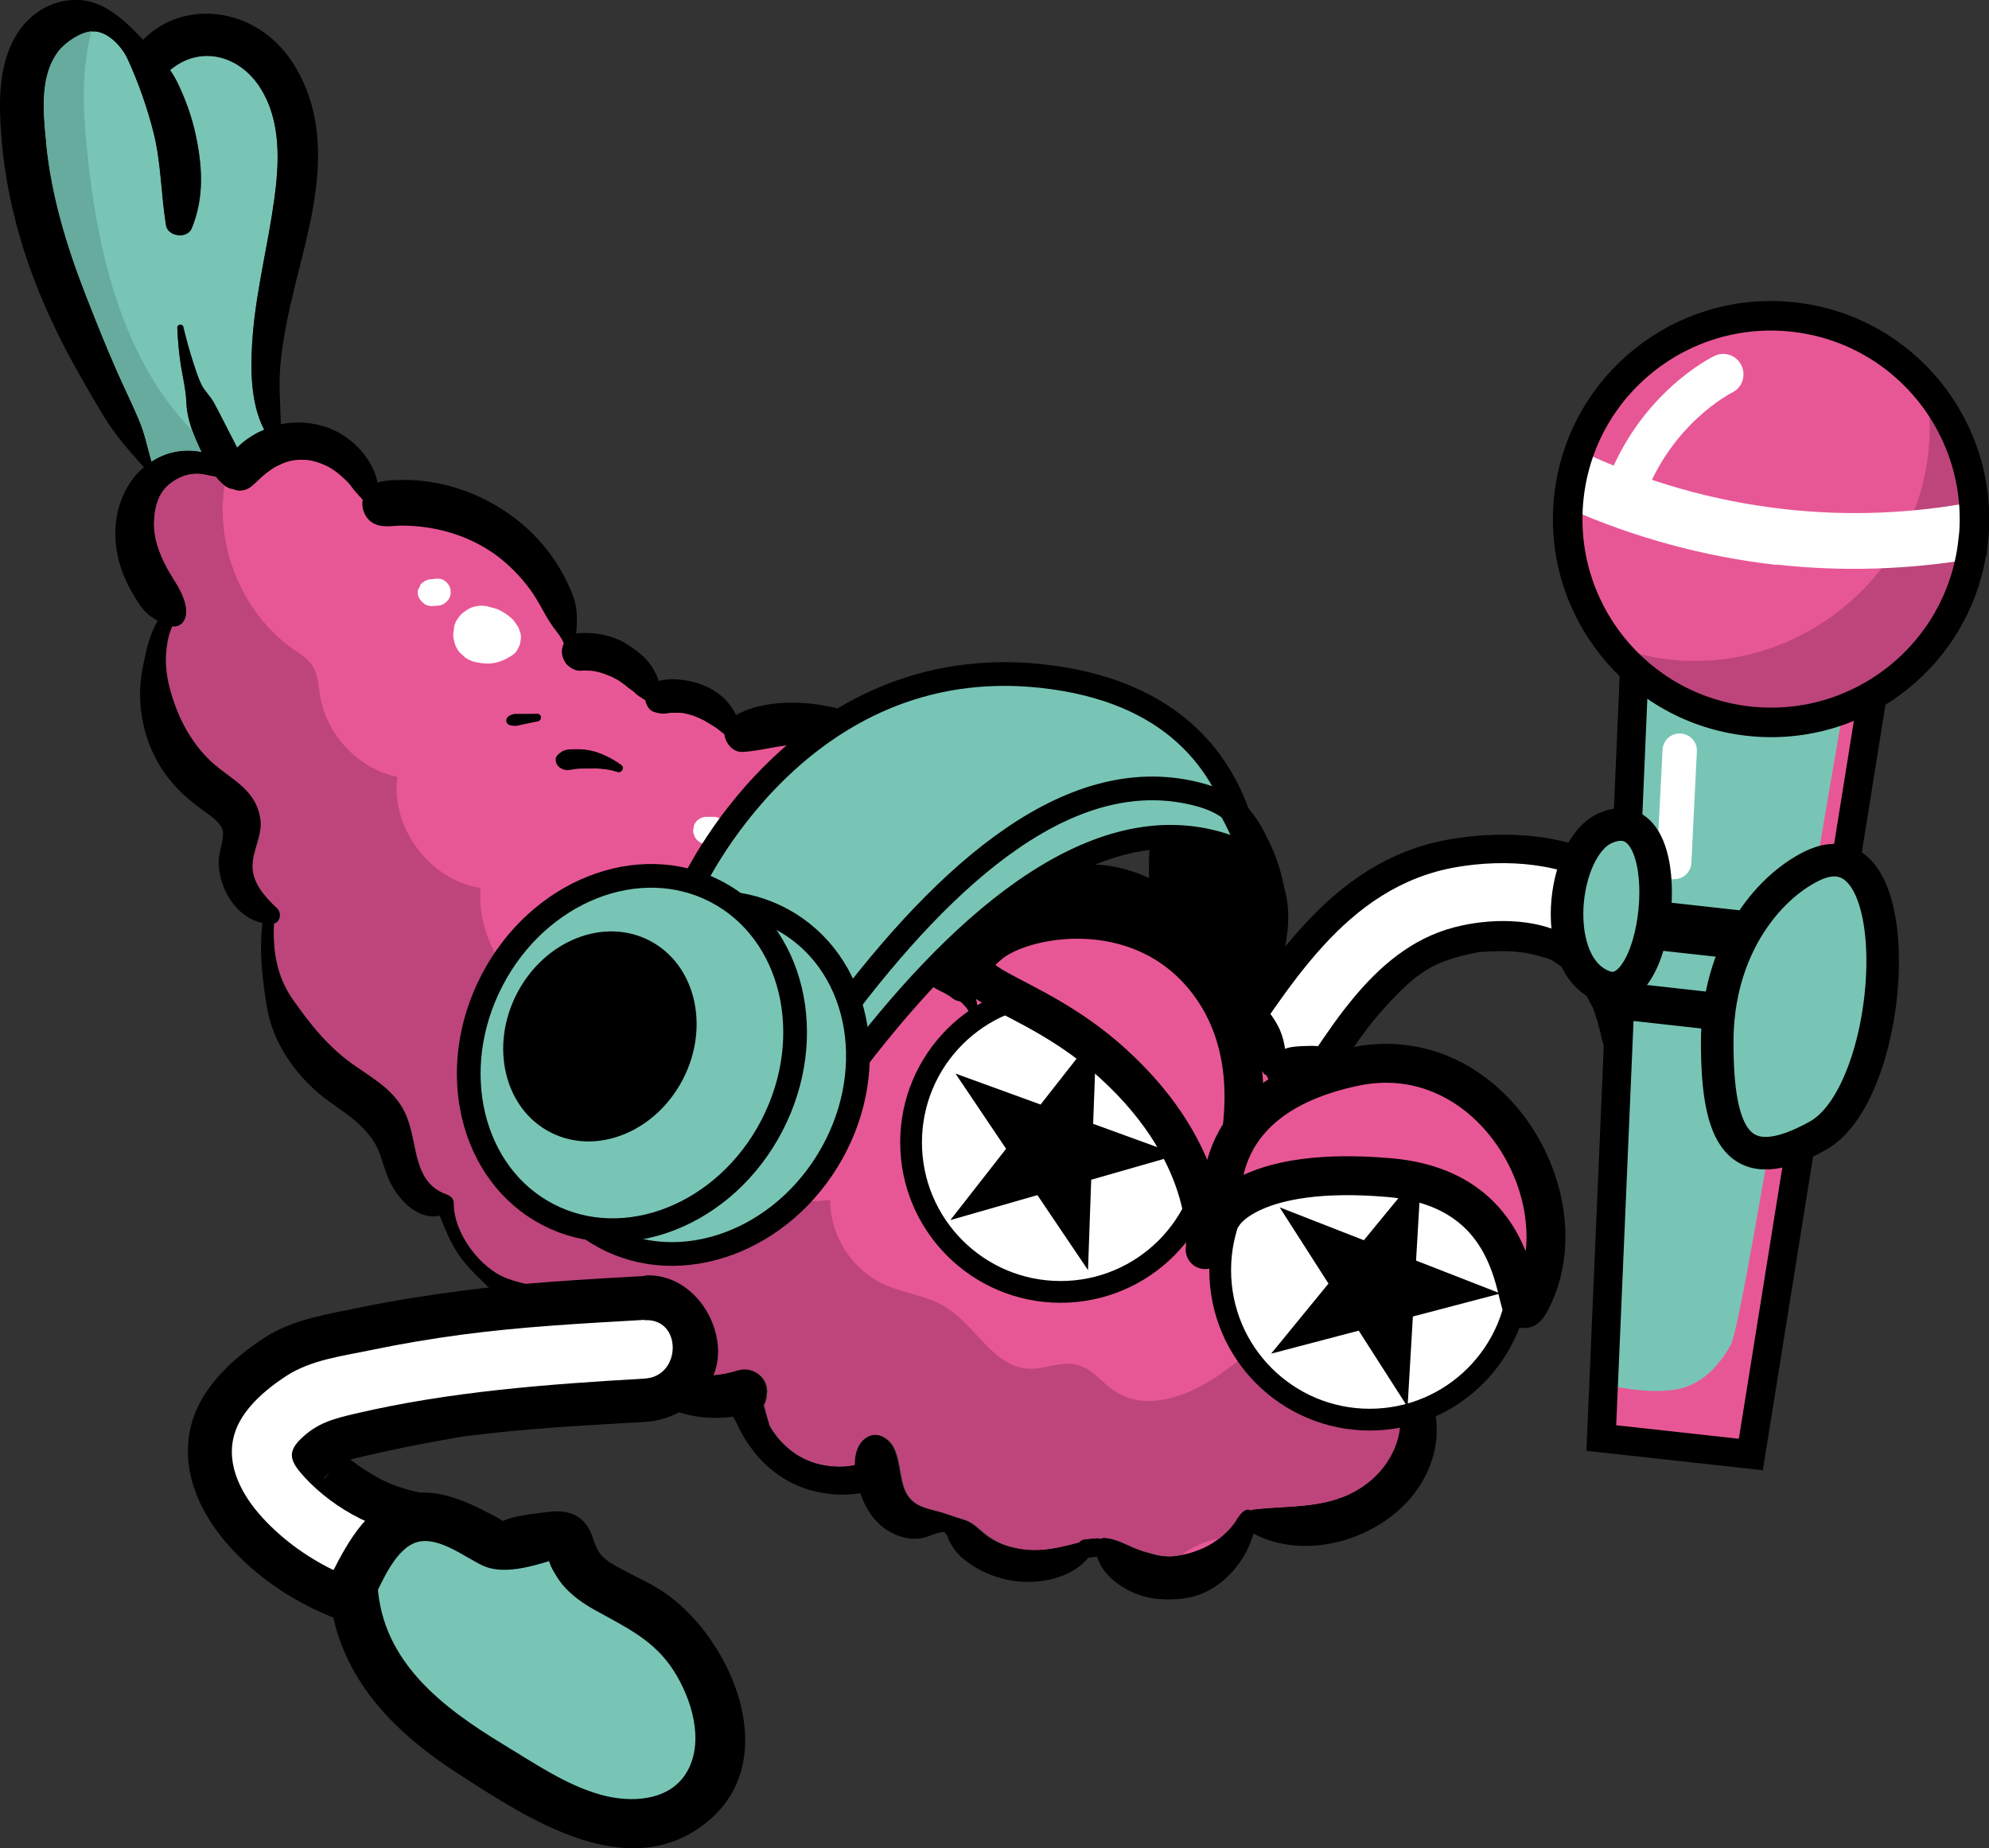 <?xml version="1.0" encoding="UTF-8"?><svg id="_レイヤー_1" xmlns="http://www.w3.org/2000/svg" width="112.41" height="104.47" viewBox="0 0 112.41 104.47"><rect x="0" y="0" width="112.41" height="104.47" fill="#333333" stroke="none"/><defs><style>.cls-1,.cls-2,.cls-3,.cls-4,.cls-5,.cls-6,.cls-7{stroke:#000;}.cls-1,.cls-2,.cls-3,.cls-5{stroke-linecap:round;stroke-linejoin:round;}.cls-1,.cls-3,.cls-8{fill:#78c5b6;}.cls-1,.cls-5{stroke-width:1.34px;}.cls-2{stroke-width:2.2px;}.cls-2,.cls-9{fill:#e85795;}.cls-3{stroke-width:1.84px;}.cls-10,.cls-8,.cls-9,.cls-11,.cls-12,.cls-13,.cls-14{stroke-width:0px;}.cls-11,.cls-6{fill:#fff;}.cls-12{fill:#bd457b;}.cls-13{fill:#66ab9d;}.cls-4{stroke-width:1.67px;}.cls-4,.cls-6,.cls-7{stroke-miterlimit:10;}.cls-4,.cls-7{fill:none;}.cls-14{fill:#f4a74d;}.cls-6{stroke-width:1.23px;}.cls-7{stroke-width:1.62px;}</style></defs><path class="cls-10" d="m73.72,63.27c.69-.98,1.34-1.97,2.01-2.96s1.43-2.07,1.99-2.74c.67-.8,1.69-1.88,2.32-2.35.81-.6,1.42-.89,2.56-1.19.28-.07.57-.13.85-.19.59-.11-.73.02.34-.04.58-.04,1.16-.05,1.75-.02.08,0,.91.11.59.05s.5.12.57.13c.27.07.54.14.81.23.22.08.21.07-.04-.03l.29.15c.6.37,1.32,1.03,1.69,1.62.15.23.27.48.41.72l.15.3c-.09-.23-.09-.24,0-.02.22.57.38,1.15.51,1.75.38,1.74,2.41,2.76,4.06,2.31,1.8-.5,2.69-2.31,2.31-4.06-.69-3.2-2.51-6.13-5.24-7.97s-6.55-2.08-9.77-1.51c-6.81,1.2-10.22,7.32-13.85,12.5-1.02,1.46-.27,3.67,1.19,4.52,1.65.96,3.49.28,4.52-1.19h0Z"/><path class="cls-11" d="m72.29,62.43c2.63-3.75,5.09-8.74,9.87-10.01,2.01-.53,4.56-.56,6.43.46,1.98,1.08,3.05,3.22,3.51,5.34s3.64,1.2,3.19-.88c-.6-2.77-2.1-5.37-4.48-6.98s-5.71-1.83-8.5-1.35c-6.35,1.1-9.49,6.92-12.87,11.75-1.22,1.74,1.64,3.4,2.85,1.67h0Z"/><polygon class="cls-8" points="98.95 82.21 90.5 81.28 92.5 34.6 106.33 36.14 98.95 82.21"/><path class="cls-9" d="m104.98,35.99c-1.13,4.6-6.33,38.47-7.16,40.01-.69,1.27-1.75,2.36-3.25,2.56-1.34.17-2.63-.05-3.93-.3l-.13,3.02,8.44.94,7.39-46.07-1.36-.15Z"/><polygon class="cls-7" points="98.95 82.21 90.5 81.28 92.5 34.6 106.33 36.14 98.95 82.21"/><polygon class="cls-10" points="102.69 58.86 103.02 56.78 91.61 55.51 91.52 57.62 102.69 58.86"/><polygon class="cls-10" points="103.35 54.78 103.78 52.06 91.81 50.73 91.69 53.49 103.35 54.78"/><path class="cls-9" d="m111.51,30.61c-.7,6.31-6.38,10.85-12.69,10.15-6.31-.7-10.85-6.38-10.15-12.69.7-6.31,6.38-10.85,12.69-10.15s10.85,6.38,10.16,12.69Z"/><path class="cls-11" d="m91.27,28.84c-.49-.27-.73-.86-.53-1.4,1.88-5.22,5.98-7.24,6.15-7.32.57-.28,1.26-.04,1.53.54.27.57.04,1.26-.53,1.53-.06.03-3.45,1.75-4.99,6.03-.22.6-.87.91-1.47.69-.05-.02-.11-.04-.16-.07Z"/><path class="cls-12" d="m108.85,21.91c.21,1.2.27,2.44.13,3.69-.79,7.16-7.43,12.47-14.6,11.68-1.16-.13-2.27-.41-3.31-.82,1.84,2.33,4.57,3.95,7.75,4.3,6.31.7,11.99-3.85,12.69-10.15.36-3.27-.69-6.37-2.66-8.69Z"/><path class="cls-11" d="m100.41,31.91c3.67.41,7.35.29,10.94-.3.07-.33.12-.66.16-1,.08-.76.09-1.51.03-2.24-3.49.66-7.09.81-10.67.41-4.04-.45-7.96-1.58-11.59-3.31-.3.83-.51,1.7-.61,2.62-.02.21-.04.43-.05.64,3.72,1.65,7.7,2.74,11.79,3.2Z"/><path class="cls-11" d="m94.56,49.7c-.54-.03-.95-.48-.92-1.02l.32-6.3c.03-.54.48-.95,1.02-.92.54.03.95.48.92,1.02l-.31,6.29c-.03.54-.48.95-1.02.92Z"/><path class="cls-4" d="m111.51,30.61c-.7,6.31-6.38,10.85-12.69,10.15-6.31-.7-10.85-6.38-10.15-12.69.7-6.31,6.38-10.85,12.69-10.15s10.85,6.38,10.16,12.69Z"/><path class="cls-14" d="m55.2,48.73s.03,0,.04,0c0,0-.01,0-.02,0,0,0,0,0,0,0-.01,0-.01,0-.02,0Z"/><path class="cls-14" d="m79.79,67.48s0,0,0,0c-.02-.01-.05-.03-.08-.06.03.02.06.04.09.06Z"/><path class="cls-9" d="m51.28,55.43s.04,0,.12,0c-.01,0-.06-.01-.12,0ZM9.53,38.57c.37,1.58,1.05,3.07,2.19,4.25,1.11,1.16,2.7,1.63,3.01,3.41.17,1.02-.49,1.87-.43,2.86.05.89.75,1.66,1.38,2.25.27.24.2.78-.17.87-.08,1.51.15,2.97,1.04,4.25.99,1.42,2.03,2.73,3.46,3.73,1.29.9,2.53,1.56,3.07,3.11.56,1.56.34,3.56,2.18,4.21.22.08.42.24.41.5-.02,1.67,1.5,3.71,3.05,4.26,1.48.54,3.25.65,4.79.4,1.19-.19,1.62,1.15,1.11,1.93.4.98,1.03,1.89,1.94,2.39,1.52.83,3.49.99,5.15.47.89-.29,1.84.46,1.65,1.41,0,.2-.07.39-.16.56.1.39.21.77.32,1.14.09.19.24.38.37.56.32.43.73.8,1.18,1.09.79.5,1.73.71,2.66.66.21-.01.4-.04.59-.08,0-.31.03-.62.17-.95.21-.53.79-.93,1.37-.68,1.25.55.82,2.38,1.48,3.36.51.75,1.38.75,2.14,1.02.41.15.84.27,1.17.39.43.15.76.54,1.11.8.26.2.56.37.85.5.75.31,1.62.42,2.42.34.69-.06,1.31-.23,1.97-.4.08-.1.2-.16.34-.18l.5-.05c.11-.01.21-.03.32,0,.02,0,.05.01.07.02.07-.04.13-.06.21-.05.74.04,1.39.49,2.09.72.19.06.37.11.57.16.03.02.34.08.34.09.6.11.88.09,1.45-.02.77-.15,1.6-.51,2.19-1.03.28-.24.53-.51.75-.82.17-.27.3-.51.6-.68.09-.05.2-.03.29.03.05-.03.1-.04.16-.05,1.6-.19,3.19-.08,4.75-.6.86-.27,1.71-.8,2.35-1.51.58-.65,1.06-1.56,1.15-2.5.09-1.12-.27-2.09-1.01-2.93-.47-.54-.03-1.18.55-1.32h0c.1-.15.21-.27.3-.42.03-.06.08-.13.11-.19.04-.08.04-.11.04-.18.03-.21.05-.4.11-.61.08-.23.19-.43.28-.65,0-.02.03-.09.04-.1v-.02c.04-.11.06-.23.09-.34.05-.2.08-.39.1-.59,0-.12,0-.24.01-.36,0-.04,0-.09,0-.13-.03-.2-.04-.4-.06-.59-.04-.37-.13-.69,0-1.06.12-.36.47-.7.87-.71-.15-.15-.15-.36-.05-.54.03-.07.06-.17.08-.25-.04-.34-.07-.67-.09-1.02,0-.05,0-.1,0-.16v-.02s-.02-.08-.02-.1c-.01-.04-.03-.08-.03-.13l-.04-.12c-.04-.09-.08-.17-.13-.26t-.01-.02v-.02s-.08-.08-.11-.12c-.02-.03-.05-.06-.08-.08-.08-.05-.14-.12-.23-.18,0,0-.01,0-.01,0h-.01s-.02-.03-.05-.03c-.09-.05-.17-.09-.25-.12-.03-.02-.07-.03-.11-.05,0,0-.03,0-.04-.02h-.02c-.05-.01-.09-.03-.14-.03-.08-.02-.16-.02-.24-.03-.03,0-.06,0-.1,0h-.11c-.27.02-.48-.06-.73-.15-.28-.1-.47-.44-.49-.72-.03-.29.08-.52.27-.71-.14-.26-.28-.53-.41-.78-.02-.06-.03-.12-.04-.17-.03-.12-.07-.23-.11-.35-.05-.14-.07-.29-.13-.44-.11-.27-.26-.53-.41-.77-.17-.25-.35-.47-.56-.69-.04-.04-.09-.08-.13-.12t-.03-.05s0,0-.03-.02c-.12-.09-.24-.17-.37-.25-.05-.02-.11-.06-.16-.08-.01-.02-.02-.02-.03-.03-.11-.07-.27-.11-.38-.15-.27-.1-.53-.15-.8-.18-.23-.03-.48-.07-.72-.06-.12,0-.25,0-.37,0-.07,0-.14.02-.21.02-.27,0-.42-.1-.67-.16-.32-.09-.55-.33-.64-.61-.05-.02-.09-.04-.13-.07-.19-.26-.37-.53-.54-.79-.01-.02-.02-.05-.03-.07-.03-.07-.06-.14-.08-.21-.08-.15-.15-.28-.25-.42-.1-.17-.2-.34-.3-.5-.01,0-.01-.02-.02-.03t-.01-.02c-.07-.07-.13-.16-.19-.23-.12-.14-.25-.26-.39-.38-.14-.1-.29-.21-.44-.3-.03-.02-.06-.03-.1-.06-.06-.03-.14-.07-.2-.1-.54-.23-1.26-.34-1.59-.86-.23-.36-.2-.77.06-1.08-.54-.91-1-1.88-1.71-2.67-.59-.66-1.34-1.19-2.18-1.47-.86-.3-1.75-.36-2.65-.24-.99.14-1.97.7-2.98.59-.49-.06-.72-.47-.62-.92.07-.31.23-.56.43-.8-.03-.03-.05-.06-.08-.09-.06-.06-.12-.11-.19-.16-.1-.08-.18-.17-.28-.26-.08-.07-.15-.12-.23-.19-.02-.02-.06-.05-.08-.08,0,.01,0,0,.01.03,0,0,.01.02.01.03l-.08-.06-.09-.07s0,0-.02,0l-.1-.08c-.08-.05-.15-.09-.23-.15-.01,0-.05-.03-.1-.07,0,0,0,0-.04-.02-.04-.02-.09-.04-.14-.06-.08-.04-.17-.06-.25-.09-.03,0-.06-.02-.1-.03,0,0-.01,0-.02,0-.07,0-.14-.02-.2-.04-.08-.01-.17-.01-.25-.02-.03.01-.07,0-.06,0h-.05c-.09,0-.17.01-.26.03-.2.03-.32.04-.54.04-.38,0-.72-.26-.84-.61-.01-.03-.02-.07-.03-.11-.18.02-.38-.07-.45-.27-.24-.7-.79-1.27-1.19-1.88-.35-.53-.75-1.01-1.19-1.46-.7-.73-1.52-1.29-2.42-1.72-.87-.42-1.85-.65-2.81-.69-1.19-.05-2.26.34-3.43.41-.55.02-.96-.49-1.03-1.01-.05-.04-.12-.09-.18-.14-.09-.05-.15-.12-.24-.18h-.01s0,0-.02-.02c-.19-.14-.41-.25-.6-.38-.03-.03-.07-.04-.11-.07-.08-.03-.16-.07-.23-.11-.08-.04-.18-.07-.26-.11-.03,0-.06-.02-.1-.04t-.04,0c-.15-.05-.31-.1-.46-.13-.06-.01-.12-.03-.18-.03l-.12-.02c-.16,0-.32,0-.48.01h0s-.04,0-.04,0c-.09,0-.17.03-.26.04-.22.02-.4-.03-.62-.08-.28-.07-.47-.38-.52-.67-.09-.06-.21-.14-.27-.17-.08-.05-.15-.09-.22-.16-.07-.05-.13-.13-.2-.18-.02,0-.27-.2-.26-.19,0,0-.17-.13-.18-.13h-.01s-.03-.05-.06-.06c-.06-.04-.13-.1-.2-.14-.03-.04-.08-.06-.12-.09-.03,0-.05-.02-.08-.04-.04-.02-.07-.04-.12-.06-.07-.04-.15-.07-.23-.1-.03-.03-.08-.03-.12-.06-.04-.02-.07-.03-.1-.04,0,0-.01,0-.01,0-.04,0-.07-.02-.09-.03l-.22-.07c-.12-.04-.27-.06-.4-.1,0,0-.03,0-.04,0-.07,0-.15-.01-.22-.02-.18-.01-.36,0-.54,0-.26.02-.59-.18-.75-.36-.17-.19-.28-.5-.26-.76.01-.14.05-.29.1-.42-.14-.34-.34-.58-.57-.88-.24-.32-.46-.71-.65-1.07-.21-.39-.44-.77-.71-1.13-.55-.75-1.24-1.46-2-1.99-1.49-1.04-3.26-1.56-5.07-1.58-.45-.01-.95.09-1.39,0-.71-.14-1.08-.83-.97-1.46l-.37-.41c-.08-.09-.14-.17-.22-.28-.1-.14-.21-.27-.34-.39-.25-.24-.5-.48-.79-.66-.21-.14-.51-.28-.82-.38-.16-.05-.32-.09-.47-.11t-.04-.02h-.02c-.09,0-.18,0-.27,0-.57-.02-.94.08-1.46.34-.02.01-.13.06-.17.09s-.1.06-.11.07c-.12.08-.25.18-.37.27-.3.23-.55.53-.86.76-.25.2-.68.28-.97.12t-.02,0c-.16-.01-.32-.09-.47-.19-.19-.13-.36-.31-.51-.5-.38-.05-.75-.19-1.17-.16-.56.03-1,.24-1.44.58-.67.54-.85,1.39-.87,2.21-.01.89.29,1.68.71,2.49.2.38.44.72.65,1.09.27.47.58,1.2.42,1.74-.09.29-.27.47-.56.52-.07,0-.13,0-.19,0-.08.22-.17.44-.21.64-.18.85-.18,1.64,0,2.5Zm70.36,30.42c.07,0,.08.09.01.1-.06,0-.07-.09-.01-.1Zm-49.32-28.46c0,.11-.06.2-.17.22-.22.05-.46.09-.68.14-.12.02-.24.05-.36.07-.09.02-.16.05-.25.05s-.18-.02-.27-.04c-.11-.02-.21-.13-.22-.25s.07-.23.18-.27c.09-.03.17-.08.26-.09.07,0,.15,0,.22-.01.11,0,.22,0,.32,0,.26,0,.53,0,.79,0,.1,0,.19.1.19.19Zm4.34,3.11c-.51-.17-1.01-.22-1.54-.2-.23,0-.46,0-.69.01-.1.01-.2.02-.3.04-.05,0-.11.01-.17.03-.2.03-.32,0-.5-.09-.25-.12-.43-.51-.2-.75.31-.32.57-.33.95-.33.1,0,.2,0,.31,0,.33.02.64.06.96.18.49.17.95.41,1.38.71.21.16.02.47-.21.39Zm11.34,6.87c.05.14-.03.3-.16.35-.21.06-.43.14-.64.2-.11.03-.21.07-.32.1l-.14.05c-.1.03-.2.01-.3,0-.11,0-.19-.13-.21-.23-.02-.11.03-.22.13-.28.07-.05.14-.09.23-.12.05-.02.1-.02.15-.03.1-.02.21-.04.3-.07.22-.04.42-.09.64-.13.07-.02.14-.02.2.02.06.02.12.09.14.15Zm3.03,1.93c-.02.16-.13.24-.28.26-.35.05-.7.11-1.05.15-.18.03-.35.03-.52.03-.18,0-.36.02-.52-.03-.19-.06-.33-.28-.31-.48.04-.22.18-.36.39-.42.1-.03.21-.01.32-.01h.21c.13,0,.26,0,.39.03.39.06.77.12,1.15.17.14.01.24.18.22.31Zm6,4.7c.06.29-.38.36-.5.11-.11-.26-.3-.46-.51-.64-.08-.02-.15-.04-.24-.06-.13-.07-.25-.14-.34-.23l-.05-.04s0,0,.01.02c-.06-.04-.14-.08-.2-.13-.17-.09-.35-.16-.51-.26-.32-.19-.43-.23-.84-.35-.02,0-.15-.03-.15-.03-.07-.01-.14-.02-.2-.04-.09-.01-.18-.02-.26-.03-.03,0-.05,0-.08,0-.01,0-.06-.01-.12,0-.13,0-.32.02-.36.02-.3.02-.54.06-.84,0-.75-.14-.98-1.02-.41-1.52.56-.51,1.46-.54,2.17-.41.59.1,1.13.29,1.67.57s.95.7,1.29,1.22c.17.25.18.42.21.69.01.13.08.25.11.37.06.26.11.52.15.78Zm9.94,7.91c-.01.18-.15.31-.33.3-.3,0-.59.01-.89.02-.15,0-.3.01-.44,0-.25-.03-.65-.04-.6-.38.03-.29.37-.28.59-.3.16-.02.33,0,.49,0,.29.02.58.03.87.05.16,0,.32.15.3.32Z"/><path class="cls-8" d="m2.61,8.11c.29,2.96,1.17,5.84,2.25,8.6.57,1.47,1.15,2.92,1.79,4.36.38.87.8,1.71,1.17,2.59.35.79.51,1.6.74,2.42.38-.24.81-.44,1.31-.54.43-.09.99-.11,1.51,0-.18-.38-.36-.79-.52-1.21h0c-.19-.53-.31-1.07-.33-1.57-.03-.74-.2-1.44-.32-2.15-.1-.69-.16-1.39-.19-2.09-.01-.19.29-.24.34-.05.17.71.36,1.41.59,2.11.12.37.24.73.4,1.09.2.43.52.69.74,1.09.41.76.78,1.53,1.18,2.28.04.1.09.18.13.27.33-.34.7-.59,1.11-.82.14-.08.29-.13.43-.2-.85-1.63-.78-3.82-.64-5.54.23-2.51.86-4.95,1.2-7.43.29-2.12.41-4.47-.78-6.35-1.17-1.83-3.38-2.45-5.1-1.01.15.22.29.46.42.72.45.93.8,1.9,1.02,2.92.39,1.8.5,3.58-.22,5.31-.25.61-1.35.47-1.45-.17-.28-1.75-.27-3.53-.71-5.26-.35-1.39-.87-2.86-1.47-4.16-.31-.69-1.14-1.6-1.99-1.54h-.05c-.66.07-1.49.64-1.88,1.15-.2.27-.35.54-.47.85-.51,1.34-.34,2.94-.2,4.34Z"/><path class="cls-10" d="m79.9,69.09c-.06,0-.07-.09-.01-.1s.07.09.01.1Z"/><path class="cls-10" d="m69.7,66.64s0,0,0,0c0,0-.01,0-.02,0,0,0,.01,0,.02.01Z"/><path class="cls-10" d="m63.56,64.68c.16-.01.33,0,.49,0,.29.01.58.02.87.04.16,0,.32.15.31.32-.01.18-.15.3-.32.31-.3,0-.6,0-.89,0-.15,0-.3.02-.44,0-.24-.03-.65-.04-.6-.39.04-.29.37-.28.59-.3Z"/><path class="cls-10" d="m49.67,53.93c.57-.51,1.47-.54,2.18-.42.59.1,1.14.29,1.67.57.54.29.96.7,1.3,1.22.16.25.17.42.21.69.02.12.08.24.11.37.06.26.11.52.16.78.06.3-.39.37-.5.11-.11-.26-.3-.46-.51-.64-.08-.02-.16-.05-.23-.07-.13-.06-.25-.14-.35-.23-.07-.06-.09-.07-.04-.02-.07-.04-.14-.09-.21-.13-.17-.09-.34-.17-.51-.26-.32-.19-.43-.24-.83-.35-.02,0-.15-.03-.15-.04-.07-.01-.14-.02-.21-.03-.09-.01-.18-.02-.26-.03-.04,0-.09,0-.13,0-.11,0-.09,0,.06,0-.02-.03-.42.01-.48.02-.29.02-.54.05-.84,0-.75-.14-.98-1.02-.42-1.52Z"/><path class="cls-10" d="m46.99,51.95c.1-.03.22-.01.32-.01.07,0,.14,0,.21,0,.14,0,.26.01.4.03.38.06.76.11,1.14.16.14.02.23.18.22.31-.02.15-.13.24-.28.26-.35.04-.7.1-1.05.15-.18.03-.34.03-.52.03-.18,0-.35.01-.52-.04-.19-.06-.33-.28-.31-.48.03-.22.18-.36.39-.42Z"/><path class="cls-10" d="m44.6,50.7c.07-.05.14-.1.23-.12.05-.01.1-.02.14-.03.1-.02.21-.04.31-.07.21-.04.42-.09.63-.13.07-.02.14-.02.2.01.06.03.12.09.14.15.04.14-.02.29-.17.34-.21.07-.42.14-.64.2-.1.03-.21.07-.31.1-.05.02-.1.03-.15.05-.09.03-.2,0-.3,0-.11,0-.2-.13-.21-.22-.02-.11.03-.22.12-.29Z"/><path class="cls-10" d="m32.47,42.35c.1,0,.21,0,.31,0,.34.02.64.06.96.17.49.17.95.41,1.37.72.21.15.03.46-.21.39-.5-.16-1.01-.21-1.54-.2-.23,0-.46,0-.69.01-.1,0-.2.02-.29.04-.05,0-.11.02-.16.03-.2.03-.32,0-.5-.08-.26-.12-.43-.51-.2-.75.31-.32.57-.32.95-.33Z"/><path class="cls-10" d="m28.8,40.45c.08-.03.17-.08.26-.09.07-.01.15,0,.22,0,.11,0,.21,0,.32,0,.26,0,.52,0,.78-.01.1,0,.19.1.19.2,0,.1-.06.2-.17.22-.23.05-.46.09-.68.14-.12.03-.24.05-.37.08-.08.02-.17.04-.25.04-.09,0-.18-.02-.27-.04-.11-.02-.21-.13-.22-.24,0-.12.07-.23.18-.27Z"/><path class="cls-10" d="m.69,2.4C-.12,4.08-.06,6.08.09,7.88c.17,2.08.6,4.15,1.22,6.14.71,2.26,1.68,4.43,2.82,6.51.54.98,1.1,1.95,1.68,2.91.69,1.15,1.46,2,2.32,2.97-.34.29-.64.63-.89,1.05-.77,1.3-.89,2.79-.52,4.24.17.66.44,1.27.78,1.85.2.34.41.69.67.98.23.25.46.4.74.55-.09.16-.15.3-.18.35-.35.72-.5,1.5-.66,2.28-.42,2.06.03,4.29,1.25,6.01.57.8,1.29,1.45,2.08,2.03.43.32,1.15.75,1.2,1.28.05.54-.25,1.13-.24,1.69.01,1.53.98,3.12,2.47,3.45-.19,1.63,0,3.33.29,4.93.34,1.84,1.52,3.54,2.93,4.73.63.53,1.35.95,1.98,1.48.62.53,1.15,1.11,1.43,1.89.19.54.34,1.11.59,1.63.54,1.07,1.61,2.14,2.8,1.88.32.79.62,1.57,1.13,2.29.57.8,1.32,1.44,2.02,2.13.85.84,1.86,1.61,3.03,1.92.67.17,1.39.25,2.07.19.24-.02.49-.05.72-.11,0,0,0,0,0,0,0,0-.02,0-.03,0,.01,0,.02,0,.03,0,.43,1.18,1.16,2.23,2.08,3.15,1.53,1.54,3.51,2.07,5.53,1.79.09.16.18.31.25.48.2.44.46.86.75,1.26.52.73,1.17,1.34,1.94,1.8,1.24.74,2.8,1.02,4.25.79.28.82.74,1.57,1.49,2.07.57.38,1.34.6,2.02.46.44-.09.8-.33,1.24-.34.07.09.14.17.2.26,0,.03,0,.04,0,.08.1.24.24.46.39.67.26.36.64.65,1.01.89.66.43,1.44.72,2.22.85,1.48.24,3.34-.1,4.32-1.3l.37-.04s.09-.01.13-.02c.25,1.01,1.36,1.79,2.27,2.13.73.28,1.55.33,2.32.27,1.27-.08,2.38-.73,3.18-1.7.36-.44.65-.89.86-1.42.07-.18.15-.38.2-.58,2.89,1.53,6.84.41,8.89-2.02.98-1.16,1.54-2.6,1.46-4.13-.07-1.34-.59-2.74-1.58-3.67.14-.08.28-.16.42-.26.13-.02.25-.06.39-.14.28-.18.5-.43.67-.72.08-.14.16-.29.22-.43.18-.41.34-.84.42-1.28.11-.55.14-1.06.11-1.62-.01-.19-.04-.36-.09-.54-.03-.11-.06-.22-.1-.33-.14-.42-.26-.59-.68-.88.06-.02.12-.04.17-.09.13-.11.23-.23.33-.36.42-.18.65-.72.75-1.14.08-.36.03-.77-.03-1.13-.09-.54-.34-1.08-.7-1.49-.39-.46-.89-.82-1.46-1.01-.28-.09-.55-.17-.84-.19-.03,0-.06,0-.1,0,.13-.37.16-.79.14-1.16-.03-.5-.15-.99-.31-1.47-.26-.75-.72-1.45-1.31-1.99-.59-.54-1.27-.97-2.04-1.23-.38-.13-.79-.24-1.19-.28-.18-.01-.36-.01-.54,0-.15,0-.3.01-.45.02-.33.02-.56.06-.77.14-.01-.09-.02-.18-.04-.27-.08-.38-.19-.73-.38-1.07-.24-.45-.56-.87-.92-1.23-.47-.47-.98-.82-1.57-1.12-.26-.13-.56-.24-.88-.3.01-.11.03-.21.03-.33,0-.55-.18-1.09-.39-1.6-.23-.57-.52-1.11-.91-1.59-.75-.93-1.69-1.73-2.79-2.22-1.13-.5-2.36-.75-3.6-.68-.73.04-1.73.21-2.55.59,0-.06-.02-.13-.03-.19-.07-.37-.22-.67-.43-.98-.33-.48-.79-.81-1.31-1.07-.4-.2-.82-.34-1.26-.41-.25-.04-.5-.04-.75-.03-.09,0-.17,0-.26.02-.34.04-.57.16-.87.37-.04-.65-.07-1.29-.3-1.92-.28-.75-.71-1.47-1.21-2.09-.77-.97-1.77-1.83-2.88-2.39-1.1-.55-2.29-.87-3.51-1-1.37-.14-2.99-.04-4.22.65,0,0,0-.01,0-.02-.07-.14-.15-.28-.24-.41-.15-.23-.32-.43-.53-.61-.36-.31-.76-.53-1.2-.7-.39-.15-.79-.22-1.21-.27-.16-.02-.33-.02-.49-.02-.13,0-.26.02-.39.04-.07,0-.13.02-.2.03-.05,0-.08.03-.11.06,0-.03,0-.06-.01-.08-.08-.26-.23-.54-.38-.77-.33-.53-.88-.93-1.4-1.26-.73-.47-1.73-.68-2.6-.63-.09,0-.17.03-.26.04.03-.58.08-1.11-.06-1.72-.13-.55-.39-1.06-.65-1.57-.51-.96-1.19-1.85-1.99-2.59-1.45-1.35-3.31-2.29-5.25-2.65-.65-.12-1.31-.18-1.98-.16-.42,0-.9.02-1.32.15,0-.02,0-.04,0-.07-.05-.31-.19-.61-.33-.89-.29-.55-.68-1.01-1.16-1.4-.76-.63-1.68-.96-2.65-1.03-.43-.03-.87,0-1.31.09-.02-1.13-.13-2.26-.02-3.39.14-1.51.47-3,.83-4.48.71-2.87,1.59-5.87,1.2-8.85-.31-2.39-1.54-4.83-3.79-5.92-2-.97-4.43-.71-6,.91-.05-.05-.09-.09-.13-.14C7.04,1.16,5.93.09,4.52,0,2.83-.1,1.4.92.69,2.4Zm8.83,33.67c.04-.2.13-.42.21-.64.06,0,.12,0,.19,0,.3-.05.48-.23.57-.52.17-.55-.14-1.28-.42-1.75-.21-.36-.45-.71-.64-1.08-.42-.82-.73-1.6-.71-2.49.02-.82.2-1.67.87-2.21.43-.35.88-.56,1.44-.59.41-.02.78.12,1.17.16.26.34.61.67.98.7,0,0,.01,0,.02,0,.29.16.72.07.97-.13.3-.24.55-.53.85-.76.12-.09.25-.19.38-.27,0,0,.07-.05.11-.07.04-.02.15-.08.17-.09.52-.26.9-.36,1.47-.34.09,0,.18,0,.27.02.02,0,.01,0,.02,0,0,0,0,0,.03,0,.16.03.32.07.48.12.3.1.61.24.82.38.29.19.55.42.8.66.13.12.24.26.34.4.07.09.14.18.22.27.12.14.25.27.37.41-.11.63.25,1.32.97,1.46.44.09.94-.02,1.39,0,1.81.03,3.58.55,5.07,1.59.76.54,1.45,1.24,2,1.98.27.36.49.75.71,1.14.2.36.41.74.66,1.07.22.3.43.54.57.88-.06.13-.1.27-.11.42-.02.26.1.57.27.76.16.18.49.38.75.36.18-.01.36-.02.53,0,.07,0,.15,0,.22.02.01,0,.03,0,.04,0,.14.03.27.06.4.1.07.02.14.04.21.07.05.02.29.11.11.04-.16-.07-.1-.04.18.08-.03-.01-.05-.02-.08-.04.04.02.08.03.12.05.08.03.15.07.23.11.04.02.08.04.11.06.03.02.06.03.09.05.04.03.08.05.12.08.07.05.14.1.21.15.03.02.07.05.1.08-.14-.1.14.11.15.12-.01-.01.43.32.24.17.08.06.14.13.22.2.07.06.14.11.22.16.05.03.18.11.27.17.05.29.24.6.52.67.22.06.4.11.62.08.09-.01.17-.02.25-.04.01,0,.03,0,.04,0,0,0,0,0,0,0,.16,0,.32-.01.49,0,.04,0,.08,0,.12,0,.06.01.12.02.18.03.16.03.32.08.47.13.02,0,.03,0,.04.01.03.01.07.03.1.04.09.04.18.07.26.11.08.04.15.08.23.11,0,0,0,0,0,0,.03.02.07.04.1.06.2.13.41.24.6.37.1.07-.06-.05.03.02.08.06.15.13.24.19.06.05.12.1.18.14.06.52.48,1.03,1.02,1,1.17-.06,2.24-.46,3.43-.41.97.04,1.94.27,2.81.69.91.43,1.73.99,2.43,1.72.43.46.84.93,1.19,1.46.41.61.95,1.18,1.19,1.89.07.2.27.29.45.27,0,.04.01.08.02.11.13.34.47.6.84.6.23,0,.34,0,.54-.04.09-.01.17-.02.26-.03.01,0,.03,0,.05,0,0,0,.03,0,.07,0,0,0,0,0,0,0-.01,0-.01,0-.02,0,.01,0,.03,0,.04,0,0,0-.01,0-.02,0,.08,0,.17.01.25.02.06,0,.13.03.2.03,0,0,.02,0,.03,0,.03,0,.07.02.1.03.08.03.16.06.24.09.05.02.1.04.14.06.03.01.03.01.04.01.04.03.09.06.1.07.07.05.15.09.22.14.04.03.07.05.1.08.06.04.03.02-.09-.07.06.05.12.1.19.15.03.02.14.13.07.04-.08-.1.03.02.06.05.08.06.16.12.23.19.1.09.18.18.28.26.07.05.13.1.19.16.03.03.05.06.07.09-.2.23-.36.49-.43.8-.1.45.13.87.62.92,1.02.11,1.99-.46,2.99-.59.9-.12,1.79-.05,2.65.24.84.28,1.59.82,2.17,1.48.71.8,1.17,1.76,1.71,2.67-.26.31-.29.71-.06,1.07.33.52,1.05.63,1.58.86.07.03.14.07.21.1.03.02.06.04.09.06.15.09.3.19.44.3.14.11.27.24.39.38.07.07.13.15.19.23,0,.01,0,.01.02.02,0,.01.01.02.02.03.11.16.2.33.31.49.09.14.17.28.24.43.03.07.06.14.09.21l.02.07.54.78s.08.05.13.07c.1.28.32.53.64.61.24.06.4.18.67.17.07,0,.14-.01.2-.02.12-.01.25-.02.37-.02.24,0,.48.03.72.07.27.04.53.09.79.18.11.04.28.08.38.15.01,0,.02.01.04.02.05.03.1.06.16.09.13.08.25.16.37.25.02.02.02.02.03.02.01.01.01.01.04.04.04.04.09.08.13.12.21.21.39.44.56.68.16.24.31.5.41.78.05.14.09.29.13.43.04.12.08.23.1.35.01.05.02.11.03.16.14.26.28.53.42.79-.19.19-.3.42-.28.71.02.28.21.62.49.72.25.09.45.17.72.16.04,0,.08,0,.11,0,.03,0,.06,0,.09,0,.08.01.16.02.24.03.05,0,.1.02.15.03,0,0,.01,0,.02,0,.02,0,.03.01.04.01.04.01.07.03.11.05.08.04.17.08.25.12.03.02.04.02.05.03-.02-.01-.05-.03-.08-.06.03.02.06.04.09.06,0,0,0,0,0,0,0,0,0,0,.01,0,0,0,0,0,.01,0,.08.06.15.12.23.18,0,0,0,0,0,0,.02.03.05.05.07.08.04.04.07.08.1.13.01.02.01.01.01.01,0,.01,0,0,.01.03.05.08.08.17.13.25.01.04.03.08.04.12.01.04.02.08.03.12,0,.01.01.07.02.1,0,0,0,.02,0,.02,0,.05,0,.11.01.16.02.34.05.68.09,1.02-.02.08-.05.17-.09.24-.1.19-.09.39.05.54-.39.02-.74.35-.87.72-.13.37-.03.69,0,1.06.02.2.03.39.06.59,0,.04,0,.09,0,.13,0,.12,0,.24-.01.36-.01.2-.04.4-.09.59-.03.12-.06.23-.09.34,0,0,0,0,0,.01,0,.01-.03.08-.03.1-.09.22-.21.43-.28.65-.07.21-.09.4-.11.61,0,.07,0,.1-.05.18-.03.07-.07.13-.11.2-.09.15-.2.28-.31.42-.57.14-1.02.79-.55,1.32.73.84,1.1,1.8,1,2.92-.08.94-.57,1.85-1.15,2.5-.64.71-1.48,1.24-2.34,1.52-1.56.51-3.15.4-4.76.6-.06,0-.11.03-.16.05-.09-.05-.19-.07-.29-.02-.29.16-.42.41-.6.68-.21.31-.47.58-.74.82-.58.52-1.42.88-2.19,1.03-.56.11-.84.13-1.45.02.02,0-.31-.08-.34-.09-.19-.05-.38-.1-.56-.17-.69-.23-1.34-.68-2.09-.72-.08,0-.15.02-.22.05-.02,0-.05-.01-.07-.02-.11-.03-.21-.01-.32,0l-.5.05c-.14.02-.27.08-.35.18-.64.17-1.27.33-1.96.4-.8.08-1.67-.03-2.42-.34-.3-.12-.6-.29-.85-.49-.35-.27-.68-.65-1.1-.81-.33-.12-.77-.24-1.17-.39-.76-.27-1.63-.27-2.14-1.02-.66-.98-.23-2.81-1.48-3.36-.58-.26-1.15.15-1.37.68-.13.32-.17.63-.16.95-.19.04-.39.07-.59.08-.94.05-1.87-.16-2.67-.67-.45-.29-.86-.67-1.18-1.09-.13-.17-.27-.36-.36-.56-.11-.38-.22-.76-.33-1.14.1-.17.15-.36.16-.56.19-.95-.76-1.7-1.64-1.42-1.65.52-3.63.35-5.15-.48-.91-.49-1.53-1.41-1.94-2.38.52-.78.08-2.12-1.1-1.93-1.54.24-3.32.13-4.8-.4-1.55-.56-3.06-2.59-3.04-4.27,0-.25-.2-.42-.41-.5-1.84-.65-1.63-2.65-2.18-4.21-.55-1.55-1.79-2.21-3.07-3.11-1.43-1-2.47-2.31-3.46-3.73-.89-1.28-1.11-2.74-1.03-4.25.37-.09.43-.63.16-.87-.63-.59-1.33-1.35-1.38-2.25-.05-.99.6-1.84.43-2.86-.3-1.78-1.89-2.26-3-3.41-1.14-1.18-1.82-2.67-2.18-4.25-.2-.85-.19-1.65-.01-2.5ZM2.61,8.11c-.14-1.39-.31-3,.2-4.33.12-.31.27-.59.47-.86.39-.52,1.26-1.11,1.93-1.15.85-.05,1.67.86,1.99,1.54.6,1.3,1.12,2.77,1.47,4.16.44,1.73.42,3.51.71,5.26.1.65,1.2.78,1.45.18.71-1.73.61-3.51.22-5.32-.22-1.01-.57-1.98-1.02-2.91-.13-.26-.27-.5-.42-.72,1.72-1.45,3.94-.83,5.1,1.01,1.19,1.88,1.08,4.23.78,6.35-.34,2.49-.97,4.93-1.19,7.43-.15,1.72-.22,3.92.63,5.54-.14.06-.29.12-.42.19-.42.23-.78.49-1.11.82-.04-.09-.09-.17-.13-.26-.4-.76-.77-1.53-1.18-2.28-.22-.4-.55-.67-.74-1.09-.16-.35-.28-.73-.4-1.09-.23-.69-.42-1.39-.59-2.1-.04-.19-.35-.15-.34.05.03.7.09,1.39.2,2.08.11.72.29,1.42.32,2.16.03.93.44,1.94.84,2.78-.52-.11-1.08-.09-1.51,0-.49.1-.92.3-1.31.54-.22-.82-.4-1.63-.73-2.43-.37-.87-.79-1.72-1.18-2.58-.63-1.44-1.21-2.9-1.79-4.36-1.08-2.76-1.95-5.65-2.25-8.61Z"/><path class="cls-12" d="m9.52,36.07c-.18.85-.18,1.64,0,2.5.37,1.58,1.05,3.07,2.19,4.25,1.11,1.16,2.7,1.63,3.01,3.41.17,1.02-.49,1.87-.43,2.86.05.89.75,1.66,1.38,2.25.27.24.2.78-.17.87-.08,1.51.15,2.97,1.04,4.25.99,1.42,2.03,2.73,3.46,3.73,1.29.9,2.53,1.56,3.07,3.11.56,1.56.34,3.56,2.18,4.21.22.08.42.24.41.5-.02,1.67,1.5,3.71,3.05,4.26,1.48.54,3.25.65,4.79.4,1.19-.19,1.62,1.15,1.11,1.93.4.98,1.03,1.89,1.94,2.39,1.52.83,3.49.99,5.15.47.89-.29,1.84.46,1.65,1.41,0,.2-.07.39-.16.56.1.39.21.77.32,1.14.09.19.24.38.37.56.32.43.73.8,1.18,1.09.79.5,1.73.71,2.66.66.21-.01.4-.04.59-.08,0-.31.03-.62.17-.95.21-.53.79-.93,1.37-.68,1.25.55.82,2.38,1.48,3.36.51.75,1.38.75,2.14,1.02.41.15.84.27,1.17.39.43.15.76.54,1.11.8.26.2.56.37.85.5.75.31,1.62.42,2.42.34.69-.06,1.31-.23,1.97-.4.08-.1.2-.16.34-.18l.5-.05c.11-.01.21-.03.32,0,.02,0,.05.01.07.02.07-.04.13-.06.21-.05.74.04,1.39.49,2.09.72.19.06.37.11.57.16.03.02.34.08.34.09.56.1.84.09,1.34,0,.63-.47,1.35-.8,2.13-.92.35-.28.66-.58.92-.96.17-.27.3-.51.6-.68.09-.05.2-.03.29.03.05-.03.1-.04.16-.05,1.6-.19,3.19-.08,4.75-.6.86-.27,1.71-.8,2.35-1.51.58-.65,1.06-1.56,1.15-2.5.09-1.12-.27-2.09-1.01-2.93-.47-.54-.03-1.18.55-1.32h0c-1.75.14-3.38,2.28-5.1,1.66-.93-.34-1.52-1.42-2.51-1.48-.64-.04-1.22.39-1.74.79-1.83,1.39-4.43,2.48-6.34,1.19-.7-.47-1.23-1.24-2.06-1.46-.91-.25-1.86.26-2.8.21-1.97-.11-2.97-2.43-4.64-3.47-1.09-.68-2.43-.79-3.59-1.33-1.78-.85-2.98-2.78-2.96-4.74-2.59.36-5.33-.59-7.15-2.47-.56-.6-1.06-1.28-1.74-1.74-1.07-.74-2.46-.86-3.57-1.53-1.53-.91-2.31-2.91-1.83-4.62-3.25-.67-5.73-3.97-5.47-7.27-2.86-.44-5.08-3.4-4.71-6.28-2.19-.46-4-2.37-4.36-4.58-.1-.58-.11-1.2-.43-1.69-.25-.41-.68-.67-1.08-.94-2.89-2.04-4.42-5.79-3.89-9.26-.19-.13-.36-.31-.51-.5-.38-.05-.75-.19-1.17-.16-.56.03-1,.24-1.44.58-.67.54-.85,1.39-.87,2.21-.01.89.29,1.68.71,2.49.2.38.44.72.65,1.09.27.47.58,1.2.42,1.74-.09.29-.27.47-.56.52-.07,0-.13,0-.19,0-.08.22-.17.44-.21.64Z"/><path class="cls-13" d="m2.61,8.11c.29,2.96,1.17,5.84,2.25,8.6.57,1.47,1.15,2.92,1.79,4.36.38.87.8,1.71,1.17,2.59.35.79.51,1.6.74,2.42.38-.24.81-.44,1.31-.54.43-.09.99-.11,1.51,0-.18-.38-.36-.79-.52-1.21h0c-4.23-4.32-5.58-11.02-6.06-17.23-.13-1.73-.08-3.64.37-5.33-.66.06-1.49.63-1.88,1.14-.2.27-.35.54-.47.85-.51,1.34-.34,2.94-.2,4.34Z"/><path class="cls-11" d="m70.73,63.96c.06-.14.12-.27.19-.41.17-.27.39-.47.67-.62.29-.17.68-.27,1.03-.29.42-.03.79.17,1.15.35.05.02.09.05.14.07.05.03.09.06.13.09.31.17.56.4.78.68.21.24.35.53.41.84.04.13.06.26.06.39.03.18.02.36-.03.53-.03.19-.1.35-.21.49-.08.16-.2.29-.36.38-.66.59-1.28.37-1.87.16-.1-.03-.19-.07-.29-.1-.07-.02-.14-.05-.2-.07-.05-.02-.1-.03-.15-.05-.04-.01-.08-.02-.13-.04-.55-.17-.95-.57-1.19-1.08-.12-.21-.18-.43-.18-.67-.04-.22-.02-.45.06-.67Z"/><path class="cls-11" d="m69.12,62.75c.04-.11.1-.19.19-.27l.14-.09c.1-.04.2-.06.31-.05.14,0,.29.01.43.02.08,0,.16.03.23.07.08.03.14.08.19.15.06.06.09.14.11.22.03.08.04.15.03.24-.01.05-.02.1-.03.16-.04.11-.1.19-.19.27-.05.03-.09.06-.14.09-.1.04-.2.06-.31.05-.14,0-.29-.01-.43-.02-.08,0-.16-.03-.23-.07-.08-.03-.14-.08-.19-.15-.06-.06-.09-.14-.11-.22-.03-.08-.04-.15-.03-.24.01-.05.02-.1.03-.16Z"/><path class="cls-11" d="m61.45,58.43c-.04-.26,0-.51.1-.75.08-.24.21-.45.39-.63.15-.2.35-.36.59-.46.32-.15.66-.22,1.01-.19.27,0,.62.08.83.14.04,0,.08.02.11.03.02,0,.04.02.06.03.17.07.33.14.5.22.26.15.47.35.63.59.09.13.18.26.27.39l.16.44c.01.15.02.3.03.45,0,.23-.07.45-.18.64-.05.15-.13.27-.24.38-.09.13-.2.24-.34.31-.12.11-.26.18-.42.21-.21.1-.44.13-.68.11-.32,0-.47-.03-.66-.07-.1,0-.2-.02-.31-.01-.2,0-.4-.03-.59-.1-.15-.08-.29-.15-.44-.23-.28-.19-.5-.45-.65-.75-.13-.24-.18-.49-.17-.75Z"/><path class="cls-11" d="m60.8,55.82c.03-.14.09-.27.18-.39.05-.05.11-.1.16-.15.13-.09.26-.14.42-.15.1-.02.19-.03.29-.05.11-.01.22,0,.32.05.11.03.2.08.29.16.09.07.16.16.2.27.06.1.09.21.1.33l-.02.22c-.03.15-.09.28-.19.39-.06.05-.11.1-.17.15-.13.09-.27.14-.43.15-.08,0-.17,0-.25.01-.11.01-.22,0-.32-.04-.11-.02-.2-.07-.28-.15-.09-.07-.16-.16-.2-.26-.06-.1-.1-.2-.1-.32,0-.07,0-.14.01-.22Z"/><path class="cls-11" d="m42.06,46.58c.08-.49.3-.99.71-1.29.14-.09.29-.18.43-.27.33-.15.67-.2,1.03-.16.16,0,.33.01.49.02.32.01.53.07.87.15-.16-.04-.33-.07-.49-.11.45.03.88.14,1.3.31.2.13.4.26.59.41.23.21.39.47.48.77.07.22.09.43.05.65,0,.22-.06.43-.17.62-.14.27-.34.49-.6.65-.6.37-1.01.41-1.59.44-.23.02-.47.03-.71.02-.08,0-.15,0-.23-.01-.14,0-.28-.02-.42-.03-.26-.02-.5-.1-.71-.24-.23-.1-.43-.26-.58-.46-.18-.2-.29-.43-.34-.68-.1-.25-.13-.51-.09-.78Z"/><path class="cls-11" d="m39.85,46.17q-.05,0,0,0h0Z"/><path class="cls-11" d="m39.21,46.68c.05-.13.12-.24.22-.33.06-.04.12-.08.17-.11.13-.06.26-.08.4-.07,0,0,0,0,0,0,0,0,.02,0,.03,0,.02,0,.03,0,.05,0,.03,0,.06,0,.1,0,.07,0,.13,0,.2,0,.1,0,.2.04.29.09.1.04.18.1.24.19.07.08.12.18.14.28.04.1.05.2.04.31l-.05.2c-.05.13-.13.24-.23.33-.06.04-.12.08-.18.11-.13.06-.27.08-.41.07-.11-.01-.22-.02-.33-.03-.1,0-.2-.03-.28-.09-.09-.04-.17-.1-.24-.18-.07-.08-.12-.17-.15-.27-.04-.1-.05-.2-.04-.3l.04-.19Z"/><path class="cls-11" d="m39.89,46.17s.06,0,.11,0c0,0,0,0,0,0-.03,0-.07,0-.1,0,0,0,0,0-.01,0Z"/><path class="cls-11" d="m39.89,46.17s-.03,0-.05,0c.01,0,.03,0,.05,0Z"/><path class="cls-11" d="m25.65,35.51c.03-.21.11-.4.24-.57.12-.19.28-.33.47-.44.17-.13.37-.21.58-.24.28-.05.55-.02.82.07.05.01.1.03.16.04.18.05.26.08.5.22.22.13.42.28.6.46.1.14.19.28.28.42.04.1.07.2.11.3.04.17.04.33,0,.49,0,.12-.04.22-.1.32-.06.16-.15.29-.28.4-.52.37-1.1.59-1.73.51-.07,0-.14-.02-.21-.03-.28-.03-.54-.12-.78-.28-.11-.1-.21-.19-.32-.29-.19-.22-.3-.48-.35-.77-.04-.21-.03-.41.03-.61Z"/><path class="cls-11" d="m23.63,33.61s0,0,0,0c.02.05.03.1.05.15-.02-.05-.03-.1-.05-.14Z"/><path class="cls-11" d="m23.68,33.24s.04-.07.05-.11c.02-.08.07-.14.14-.19.06-.04.11-.08.17-.12,0,0,0,0,.01,0l.19-.07s.07,0,.11-.01l.21-.02c.1-.02.2-.02.29,0,.1,0,.19.04.27.1.09.05.16.12.21.21.07.08.11.17.13.28,0,.07.01.13.01.2,0,.13-.05.26-.12.37-.04.05-.08.1-.13.15-.1.09-.22.16-.36.19l-.31.03c-.07,0-.13,0-.2.01-.06-.01-.13-.02-.19-.04-.1-.03-.18-.08-.25-.15-.05-.03-.09-.07-.12-.12-.03-.04-.06-.08-.09-.13-.04-.06-.07-.13-.08-.21-.02-.08-.02-.15,0-.22,0-.05.02-.1.05-.15Z"/><polygon class="cls-11" points="23.63 33.61 23.63 33.61 23.63 33.61 23.63 33.61"/><path class="cls-5" d="m70.91,57.11s-1.96-3.02-4.21-4.33c-2.24-1.31-.36-9.89-.36-9.89,0,0,8.82,4.48,4.57,14.21Z"/><path class="cls-1" d="m71.05,55.91s3.6-6.63-2.29-8.26c-7.21-2.01-14.79,4.81-21,13.12,0,0-2.59-8.08-7.66-9.69,0,0,5.32-12.71,19.03-11.24,14.98,1.61,11.93,16.08,11.93,16.08Z"/><path class="cls-1" d="m70.53,54.81s3.23-8.23-2.66-9.87c-7.21-2.01-14.3,4.26-20.51,12.57,0,0-3.23-5.73-8.3-7.34,0,0,6.07-13.44,19.79-11.96,14.98,1.61,11.68,16.6,11.68,16.6Z"/><ellipse class="cls-1" cx="39.18" cy="60.94" rx="10.29" ry="8.91" transform="translate(-33.26 62.31) rotate(-58.34)"/><ellipse class="cls-1" cx="35.71" cy="59.52" rx="10.29" ry="8.91" transform="translate(-33.57 63.71) rotate(-62.5)"/><ellipse class="cls-10" cx="33.9" cy="58.58" rx="6.1" ry="5.28" transform="translate(-33.71 61.6) rotate(-62.5)"/><circle class="cls-6" cx="59.94" cy="64.57" r="8.45"/><polygon class="cls-10" points="61.97 58.4 58.81 62.43 54 60.68 56.86 64.93 53.71 68.96 58.63 67.55 61.49 71.79 61.67 66.68 66.59 65.27 61.78 63.52 61.97 58.4"/><path class="cls-2" d="m68.11,70.63s.67-5.15-5.18-10.49c-4.91-4.49-9.99-4.36-6.97-6.81,1.9-1.55,8.36-2.74,12.15,1.96,4.94,6.14,0,15.34,0,15.34Z"/><circle class="cls-6" cx="77.41" cy="71.79" r="8.45"/><polygon class="cls-10" points="80.33 66.14 80.03 71.25 84.8 73.11 79.85 74.41 79.55 79.52 76.79 75.21 71.84 76.51 75.08 72.55 72.32 68.24 77.08 70.1 80.33 66.14"/><path class="cls-2" d="m69.13,68.65s1.5-2.77,9.39-2.09c8.92.77,6.55,10.15,8.17,6.61,2.61-5.74-2.6-14.44-10.1-12.89-8.9,1.84-7.46,8.37-7.46,8.37Z"/><path class="cls-10" d="m36.43,72.12c-3.46.2-6.92.38-10.36.84-1.92.25-3.82.55-5.72.94s-3.83.68-5.42,1.72c-1.73,1.13-3.51,2.74-4.09,4.8-.74,2.64.48,5.21,2.25,7.12,2.88,3.12,6.91,4.73,11.05,5.2,2.16.24,4.23-2.08,4.14-4.14-.11-2.45-1.82-3.87-4.14-4.14,1,.11-.03-.01-.25-.06-.33-.07-.67-.15-1-.25s-.65-.21-.97-.33c.88.31-.07-.04-.26-.14-.62-.31-1.17-.69-1.75-1.07.75.48-.1-.1-.23-.21-.26-.23-.49-.48-.74-.72-.66-.65.3.63-.14-.2-.35-.65.09.36.09.61,0,.31-.23,1.42-.65,1.5.08-.02.49-.53.56-.59.11-.1.22-.2.33-.29.23-.2.15-.13-.26.2.05-.15.68-.3.69-.43-.01.15-1.11.35.02.07.38-.1.77-.19,1.16-.28,1.39-.32,2.78-.61,4.19-.86.64-.11,1.29-.25,1.93-.3-.7.06-.3.04.17-.02.32-.04.63-.07.95-.11,2.81-.3,5.64-.45,8.46-.61,2.16-.12,4.24-1.81,4.14-4.14-.1-2.13-1.82-4.27-4.14-4.14h0Z"/><path class="cls-11" d="m36.43,74.6c-3.46.2-6.92.38-10.36.84-1.7.23-3.38.51-5.06.86s-3.43.56-4.83,1.47c-1.18.77-2.54,1.91-2.94,3.32-.5,1.75.46,3.46,1.61,4.71,2.41,2.61,5.81,4.07,9.3,4.47.89.1,1.65-.83,1.65-1.65,0-.98-.76-1.55-1.65-1.65-2.61-.3-5.18-1.56-6.96-3.5-.8-.88-.99-1.39-.14-2.19.92-.87,1.81-1.09,3.03-1.38,5.4-1.26,10.84-1.66,16.35-1.98,2.11-.12,2.13-3.43,0-3.3h0Z"/><path class="cls-8" d="m19.95,89.61c2.2-4.51,3.83-4.81,7.98-2.33.66.4,3.54-.93,4.05-.34.25.29.31.7.46,1.06.56,1.42,2.24,1.96,3.59,2.69,2.37,1.29,4.09,3.72,4.52,6.39.22,1.37.1,2.85-.68,4-.98,1.44-2.85,2.1-4.59,2s-3.38-.85-4.89-1.73c-5.2-3.01-10.14-5.73-10.44-11.74"/><path class="cls-10" d="m21.14,90.31c.51-1.03,1.26-2.82,2.44-3.15s2.6.79,3.66,1.31c1.16.57,2.81.07,3.98-.29.03,0,.15,0,.18-.02h.15c-.58-.52-.76-.54-.54-.08.02.35.3.78.48,1.07.5.8,1.29,1.38,2.11,1.84,1.74.97,3.37,1.7,4.48,3.45.99,1.55,1.74,3.92.77,5.66s-3.23,1.81-4.9,1.34c-1.97-.55-3.76-1.79-5.5-2.84-3.44-2.09-6.84-4.66-7.11-8.99-.11-1.76-2.87-1.77-2.76,0,.31,4.87,3.41,8.13,7.34,10.66,3.88,2.5,9.49,6.26,13.93,2.8s1.6-10.2-2.08-12.9c-.87-.64-1.84-1.04-2.77-1.55-.4-.22-.85-.46-1.12-.85-.32-.46-.37-1.06-.7-1.53-.56-.79-1.41-.9-2.31-.77-.68.09-1.9.21-2.44.5h-.15c.44.17.47.16.08-.04-.24-.16-.52-.3-.78-.43-.55-.29-1.12-.56-1.71-.77-.88-.32-1.85-.48-2.78-.28-2.19.45-3.41,2.64-4.33,4.47-.79,1.58,1.59,2.98,2.38,1.39h0Z"/><path class="cls-3" d="m90.72,46.81c-2.5,1.1-3.23,7.89,0,8.97,3.23,1.08,4.33-10.88,0-8.97Z"/><path class="cls-3" d="m102.4,48.95c-2.51,1.23-5.36,4.69-5.35,9.97,0,5.28,1.15,7.8,5.69,5.27,4.54-2.54,5.33-18.02-.34-15.24Z"/></svg>
